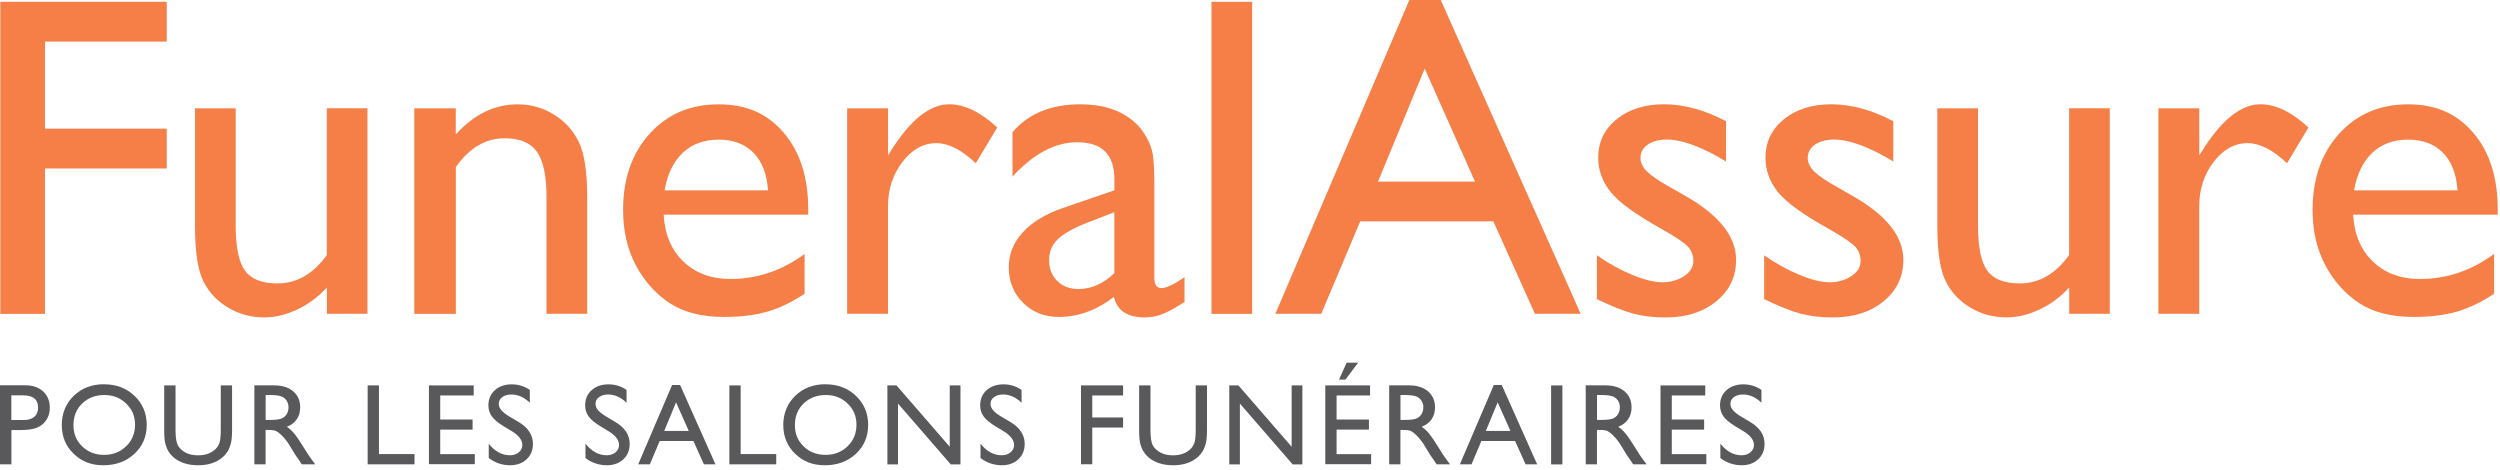 <?xml version="1.0" encoding="UTF-8"?><svg id="Layer_1" xmlns="http://www.w3.org/2000/svg" width="440.62" height="82.91" viewBox="0 0 440.62 82.91"><defs><style>.cls-1{fill:#f57f47;}.cls-1,.cls-2{stroke-width:0px;}.cls-2{fill:#59595b;}</style></defs><path class="cls-1" d="m.06.32h29.33v7.01H7.93v15.35h21.46v7.01H7.93v25.63H.06V.32Z"/><path class="cls-1" d="m57.61,55.31v-4.65c-1.52,1.67-3.26,2.96-5.22,3.89-1.96.92-3.9,1.39-5.85,1.39-2.28,0-4.39-.57-6.32-1.71-1.93-1.14-3.39-2.69-4.37-4.65-.98-1.95-1.48-5.2-1.48-9.74v-20.75h7.17v20.64c0,3.8.54,6.46,1.63,7.96,1.09,1.51,3,2.26,5.73,2.26,3.41,0,6.31-1.67,8.7-5v-25.87h7.16v36.22h-7.16Z"/><path class="cls-1" d="m80.33,19.09v4.61c3.2-3.54,6.84-5.31,10.91-5.31,2.26,0,4.36.58,6.3,1.75,1.94,1.17,3.42,2.77,4.43,4.8,1.01,2.03,1.52,5.26,1.52,9.66v20.71h-7.17v-20.63c0-3.7-.56-6.34-1.69-7.93-1.13-1.59-3.02-2.38-5.67-2.38-3.39,0-6.26,1.69-8.62,5.08v25.87h-7.32V19.09h7.32Z"/><path class="cls-1" d="m142.44,37.83h-25.47c.18,3.46,1.34,6.22,3.48,8.27,2.14,2.05,4.9,3.07,8.29,3.07,4.72,0,9.08-1.47,13.07-4.41v7.01c-2.2,1.47-4.39,2.52-6.55,3.15s-4.7.94-7.62.94c-3.99,0-7.22-.83-9.68-2.48-2.47-1.65-4.44-3.88-5.92-6.67-1.48-2.8-2.22-6.03-2.22-9.7,0-5.51,1.56-9.99,4.68-13.44,3.12-3.45,7.18-5.18,12.16-5.18s8.63,1.68,11.5,5.04c2.86,3.36,4.29,7.86,4.29,13.5v.91Zm-25.31-4.29h18.23c-.18-2.86-1.04-5.06-2.56-6.61-1.52-1.55-3.57-2.32-6.14-2.32s-4.68.77-6.32,2.32c-1.64,1.55-2.71,3.75-3.21,6.61Z"/><path class="cls-1" d="m156.52,19.09v8.31l.39-.63c3.46-5.59,6.93-8.39,10.39-8.39,2.7,0,5.52,1.37,8.46,4.09l-3.78,6.3c-2.49-2.36-4.8-3.54-6.93-3.54-2.31,0-4.31,1.1-6,3.31-1.69,2.2-2.54,4.82-2.54,7.83v18.94h-7.2V19.09h7.2Z"/><path class="cls-1" d="m203.45,33.54v15.39c0,1.23.42,1.85,1.26,1.85s2.22-.64,4.06-1.93v4.37c-1.63,1.05-2.93,1.77-3.92,2.15-.98.38-2.01.57-3.09.57-3.07,0-4.88-1.21-5.43-3.62-3.04,2.36-6.29,3.54-9.72,3.54-2.52,0-4.62-.83-6.3-2.5-1.68-1.67-2.52-3.76-2.52-6.28,0-2.28.82-4.32,2.46-6.12,1.64-1.8,3.97-3.22,6.99-4.27l9.17-3.15v-1.93c0-4.36-2.18-6.54-6.54-6.54-3.91,0-7.72,2.02-11.42,6.06v-7.83c2.78-3.28,6.78-4.92,12.01-4.92,3.91,0,7.05,1.02,9.41,3.07.79.66,1.5,1.53,2.13,2.62.63,1.09,1.03,2.18,1.2,3.27.17,1.09.26,3.16.26,6.2Zm-7.05,14.61v-10.75l-4.8,1.85c-2.44.97-4.17,1.95-5.18,2.93-1.01.98-1.52,2.21-1.52,3.68s.48,2.72,1.44,3.66c.96.94,2.2,1.42,3.72,1.42,2.28,0,4.4-.93,6.34-2.8Z"/><path class="cls-1" d="m213.52.32h7.17v55h-7.17V.32Z"/><path class="cls-1" d="m248.4,0h5.53l24.66,55.31h-8.06l-7.33-16.3h-23.46l-6.87,16.3h-8.09L248.4,0Zm11.57,32.01l-8.87-19.92-8.23,19.92h17.1Z"/><path class="cls-1" d="m281.45,52.71v-7.72c2.02,1.42,4.09,2.57,6.2,3.44,2.11.88,3.89,1.32,5.33,1.32s2.78-.37,3.86-1.1c1.08-.73,1.61-1.61,1.61-2.64s-.35-1.92-1.04-2.62c-.7-.7-2.2-1.7-4.51-3.01-4.62-2.57-7.64-4.77-9.07-6.59-1.43-1.82-2.15-3.81-2.15-5.96,0-2.78,1.08-5.05,3.25-6.81,2.17-1.76,4.95-2.64,8.37-2.64s7.18,1,10.91,2.99v7.09c-4.25-2.57-7.73-3.86-10.43-3.86-1.39,0-2.51.3-3.37.89-.85.59-1.28,1.37-1.28,2.35,0,.84.39,1.64,1.16,2.4.77.76,2.13,1.68,4.07,2.76l2.56,1.46c6.04,3.41,9.06,7.19,9.06,11.34,0,2.97-1.16,5.4-3.48,7.3-2.32,1.9-5.31,2.85-8.96,2.85-2.15,0-4.07-.23-5.75-.69-1.68-.46-3.79-1.31-6.34-2.54Z"/><path class="cls-1" d="m310.93,52.71v-7.72c2.02,1.42,4.09,2.57,6.2,3.44,2.11.88,3.89,1.32,5.33,1.32s2.78-.37,3.86-1.1c1.08-.73,1.61-1.61,1.61-2.64s-.35-1.92-1.04-2.62c-.7-.7-2.2-1.7-4.51-3.01-4.62-2.57-7.64-4.77-9.07-6.59-1.43-1.82-2.15-3.81-2.15-5.96,0-2.78,1.08-5.05,3.25-6.81,2.17-1.76,4.95-2.64,8.37-2.64s7.18,1,10.91,2.99v7.09c-4.25-2.57-7.73-3.86-10.43-3.86-1.39,0-2.51.3-3.37.89-.85.59-1.28,1.37-1.28,2.35,0,.84.39,1.64,1.16,2.4.77.76,2.13,1.68,4.07,2.76l2.56,1.46c6.04,3.41,9.06,7.19,9.06,11.34,0,2.97-1.16,5.4-3.48,7.3-2.32,1.9-5.31,2.85-8.96,2.85-2.15,0-4.07-.23-5.75-.69-1.68-.46-3.79-1.31-6.34-2.54Z"/><path class="cls-1" d="m364.69,55.31v-4.65c-1.52,1.67-3.26,2.96-5.22,3.89-1.96.92-3.9,1.39-5.85,1.39-2.28,0-4.39-.57-6.32-1.71-1.93-1.14-3.39-2.69-4.37-4.65-.98-1.95-1.48-5.2-1.48-9.74v-20.75h7.17v20.64c0,3.8.54,6.46,1.63,7.96,1.09,1.51,3,2.26,5.73,2.26,3.41,0,6.31-1.67,8.7-5v-25.87h7.16v36.22h-7.16Z"/><path class="cls-1" d="m387.62,19.09v8.31l.39-.63c3.46-5.59,6.93-8.39,10.39-8.39,2.7,0,5.52,1.37,8.46,4.09l-3.78,6.3c-2.49-2.36-4.8-3.54-6.93-3.54-2.31,0-4.31,1.1-6,3.31-1.69,2.2-2.54,4.82-2.54,7.83v18.94h-7.2V19.09h7.2Z"/><path class="cls-1" d="m440.21,37.83h-25.47c.18,3.46,1.34,6.22,3.48,8.27,2.14,2.05,4.9,3.07,8.29,3.07,4.72,0,9.08-1.47,13.07-4.41v7.01c-2.2,1.47-4.39,2.52-6.55,3.15s-4.7.94-7.62.94c-3.99,0-7.22-.83-9.68-2.48-2.47-1.65-4.44-3.88-5.92-6.67-1.48-2.8-2.22-6.03-2.22-9.7,0-5.51,1.56-9.99,4.68-13.44,3.12-3.45,7.18-5.18,12.16-5.18s8.63,1.68,11.5,5.04c2.86,3.36,4.29,7.86,4.29,13.5v.91Zm-25.31-4.29h18.23c-.18-2.86-1.04-5.06-2.56-6.61-1.52-1.55-3.57-2.32-6.14-2.32s-4.68.77-6.32,2.32c-1.64,1.55-2.71,3.75-3.21,6.61Z"/><path class="cls-2" d="m0,81.84v-13.94h4.41c1.33,0,2.39.36,3.18,1.08.79.72,1.19,1.68,1.19,2.89,0,.81-.2,1.53-.61,2.15-.41.62-.96,1.08-1.66,1.36s-1.71.42-3.03.42h-1.47v6.04H0Zm4.06-12.16h-2.06v4.35h2.18c.81,0,1.43-.19,1.87-.57s.66-.93.66-1.64c0-1.43-.88-2.14-2.65-2.14Z"/><path class="cls-2" d="m18.34,67.73c2.15,0,3.94.68,5.37,2.04,1.43,1.36,2.15,3.07,2.15,5.12s-.72,3.75-2.17,5.09c-1.44,1.34-3.26,2.02-5.46,2.02s-3.84-.67-5.24-2.02c-1.4-1.34-2.1-3.03-2.1-5.06s.7-3.8,2.11-5.16c1.41-1.36,3.19-2.04,5.34-2.04Zm.08,1.89c-1.59,0-2.9.5-3.93,1.49s-1.54,2.27-1.54,3.82.51,2.75,1.54,3.75c1.03,1,2.32,1.49,3.86,1.49s2.85-.51,3.89-1.52,1.56-2.28,1.56-3.8-.52-2.71-1.56-3.72c-1.04-1.01-2.31-1.51-3.83-1.51Z"/><path class="cls-2" d="m38.9,67.93h2v7.9c0,1.07-.08,1.88-.23,2.42-.16.54-.35,1-.58,1.36-.23.36-.51.69-.84.97-1.1.95-2.54,1.42-4.32,1.42s-3.27-.47-4.36-1.41c-.33-.29-.61-.62-.84-.98s-.42-.81-.57-1.33c-.15-.52-.22-1.35-.22-2.47v-7.88h2v7.9c0,1.31.15,2.22.45,2.73s.75.92,1.36,1.23c.61.31,1.33.46,2.16.46,1.18,0,2.14-.31,2.89-.93.39-.33.67-.72.85-1.18.17-.45.26-1.23.26-2.32v-7.9Z"/><path class="cls-2" d="m44.83,81.84v-13.92h3.49c1.41,0,2.53.35,3.35,1.05.83.7,1.24,1.64,1.24,2.83,0,.81-.2,1.51-.61,2.1s-.99,1.03-1.74,1.32c.44.29.88.69,1.3,1.2s1.02,1.38,1.79,2.64c.48.79.87,1.38,1.17,1.78l.74,1h-2.37l-.61-.92s-.06-.09-.12-.17l-.39-.55-.62-1.02-.67-1.09c-.41-.57-.79-1.03-1.13-1.36-.34-.34-.65-.58-.93-.73-.28-.15-.74-.22-1.39-.22h-.52v6.06h-1.99Zm2.59-12.22h-.6v4.39h.76c1.01,0,1.7-.09,2.08-.26.38-.17.67-.43.88-.78s.31-.75.31-1.19-.12-.84-.35-1.19c-.23-.35-.56-.61-.98-.75-.42-.15-1.12-.22-2.1-.22Z"/><path class="cls-2" d="m64.8,67.93h1.99v12.1h6.27v1.81h-8.26v-13.92Z"/><path class="cls-2" d="m75.6,67.93h7.89v1.77h-5.9v4.24h5.7v1.78h-5.7v4.32h6.09v1.77h-8.08v-13.9Z"/><path class="cls-2" d="m90.22,76.01l-1.51-.92c-.95-.58-1.63-1.15-2.03-1.71-.4-.56-.6-1.21-.6-1.94,0-1.1.38-1.99,1.14-2.67.76-.68,1.75-1.03,2.96-1.03s2.23.33,3.2.98v2.26c-1-.96-2.08-1.45-3.24-1.45-.65,0-1.19.15-1.6.45-.42.3-.63.69-.63,1.16,0,.42.15.81.46,1.17.31.36.8.75,1.49,1.15l1.52.9c1.7,1.01,2.55,2.3,2.55,3.87,0,1.12-.37,2.02-1.12,2.72-.75.7-1.72,1.05-2.91,1.05-1.37,0-2.63-.42-3.76-1.27v-2.53c1.08,1.36,2.32,2.04,3.74,2.04.62,0,1.14-.17,1.56-.52.41-.35.62-.78.62-1.3,0-.85-.61-1.65-1.83-2.41Z"/><path class="cls-2" d="m107.27,76.01l-1.51-.92c-.95-.58-1.63-1.15-2.03-1.71-.4-.56-.6-1.21-.6-1.94,0-1.1.38-1.99,1.14-2.67.76-.68,1.75-1.03,2.96-1.03s2.23.33,3.2.98v2.26c-1-.96-2.08-1.45-3.24-1.45-.65,0-1.19.15-1.6.45-.42.3-.63.69-.63,1.16,0,.42.15.81.46,1.17.31.36.8.75,1.49,1.15l1.52.9c1.7,1.01,2.55,2.3,2.55,3.87,0,1.12-.37,2.02-1.12,2.72-.75.7-1.72,1.05-2.91,1.05-1.37,0-2.63-.42-3.76-1.27v-2.53c1.08,1.36,2.32,2.04,3.74,2.04.62,0,1.14-.17,1.56-.52.41-.35.62-.78.62-1.3,0-.85-.61-1.65-1.83-2.41Z"/><path class="cls-2" d="m118.46,67.85h1.4l6.24,13.99h-2.04l-1.85-4.12h-5.94l-1.74,4.12h-2.05l5.98-13.99Zm2.93,8.1l-2.24-5.04-2.08,5.04h4.33Z"/><path class="cls-2" d="m128.55,67.93h1.99v12.1h6.27v1.81h-8.26v-13.92Z"/><path class="cls-2" d="m145.49,67.73c2.15,0,3.94.68,5.37,2.04,1.43,1.36,2.15,3.07,2.15,5.12s-.72,3.75-2.16,5.09-3.26,2.02-5.46,2.02-3.84-.67-5.24-2.02-2.1-3.03-2.1-5.06.7-3.8,2.11-5.16c1.41-1.36,3.19-2.04,5.34-2.04Zm.08,1.89c-1.59,0-2.9.5-3.93,1.49s-1.54,2.27-1.54,3.82.51,2.75,1.54,3.75c1.03,1,2.32,1.49,3.86,1.49s2.85-.51,3.89-1.52,1.56-2.28,1.56-3.8-.52-2.71-1.56-3.72c-1.04-1.01-2.31-1.51-3.83-1.51Z"/><path class="cls-2" d="m167.39,67.93h1.89v13.92h-1.71l-9.3-10.72v10.72h-1.87v-13.92h1.61l9.38,10.81v-10.81Z"/><path class="cls-2" d="m176.89,76.01l-1.51-.92c-.95-.58-1.63-1.15-2.03-1.71s-.6-1.21-.6-1.94c0-1.1.38-1.99,1.14-2.67.76-.68,1.75-1.03,2.96-1.03s2.23.33,3.2.98v2.26c-1-.96-2.08-1.45-3.24-1.45-.65,0-1.19.15-1.6.45s-.63.69-.63,1.16c0,.42.15.81.46,1.17.31.36.8.75,1.49,1.15l1.52.9c1.7,1.01,2.55,2.3,2.55,3.87,0,1.12-.37,2.02-1.12,2.72-.75.7-1.72,1.05-2.91,1.05-1.37,0-2.63-.42-3.76-1.27v-2.53c1.08,1.36,2.32,2.04,3.74,2.04.62,0,1.14-.17,1.56-.52.41-.35.62-.78.62-1.3,0-.85-.61-1.65-1.83-2.41Z"/><path class="cls-2" d="m190.52,67.93h7.42v1.77h-5.43v3.88h5.43v1.77h-5.43v6.48h-1.99v-13.92Z"/><path class="cls-2" d="m210.73,67.93h2v7.9c0,1.07-.08,1.88-.23,2.42-.16.54-.35,1-.58,1.36s-.51.69-.84.97c-1.1.95-2.54,1.42-4.32,1.42s-3.27-.47-4.36-1.41c-.33-.29-.61-.62-.84-.98s-.42-.81-.57-1.33c-.15-.52-.22-1.35-.22-2.47v-7.88h2v7.9c0,1.31.15,2.22.45,2.73.3.51.75.92,1.36,1.23.61.31,1.33.46,2.16.46,1.18,0,2.14-.31,2.89-.93.39-.33.67-.72.85-1.18.17-.45.26-1.23.26-2.32v-7.9Z"/><path class="cls-2" d="m227.65,67.93h1.89v13.92h-1.71l-9.3-10.72v10.72h-1.87v-13.92h1.61l9.38,10.81v-10.81Z"/><path class="cls-2" d="m233.58,67.93h7.89v1.77h-5.9v4.24h5.7v1.78h-5.7v4.32h6.09v1.77h-8.08v-13.9Zm5.79-4.01l-2.25,2.99h-1.12l1.34-2.99h2.02Z"/><path class="cls-2" d="m244.84,81.84v-13.92h3.49c1.41,0,2.53.35,3.35,1.05s1.24,1.64,1.24,2.83c0,.81-.2,1.51-.61,2.1s-.99,1.03-1.74,1.32c.44.29.88.69,1.3,1.2s1.02,1.38,1.79,2.64c.48.79.87,1.38,1.17,1.78l.74,1h-2.37l-.61-.92s-.06-.09-.12-.17l-.39-.55-.62-1.02-.67-1.09c-.41-.57-.79-1.03-1.13-1.36-.34-.34-.65-.58-.93-.73-.28-.15-.74-.22-1.39-.22h-.52v6.06h-1.99Zm2.59-12.22h-.6v4.39h.76c1.01,0,1.7-.09,2.08-.26.38-.17.67-.43.88-.78s.31-.75.31-1.19-.12-.84-.35-1.19c-.23-.35-.56-.61-.98-.75s-1.12-.22-2.1-.22Z"/><path class="cls-2" d="m263.28,67.85h1.4l6.24,13.99h-2.04l-1.85-4.12h-5.94l-1.74,4.12h-2.05l5.98-13.99Zm2.93,8.1l-2.25-5.04-2.08,5.04h4.33Z"/><path class="cls-2" d="m273.38,67.93h1.99v13.92h-1.99v-13.92Z"/><path class="cls-2" d="m279.48,81.84v-13.92h3.49c1.41,0,2.53.35,3.35,1.05s1.24,1.64,1.24,2.83c0,.81-.2,1.51-.61,2.1s-.99,1.03-1.74,1.32c.44.29.88.69,1.3,1.2s1.02,1.38,1.79,2.64c.48.79.87,1.38,1.17,1.78l.74,1h-2.37l-.61-.92s-.06-.09-.12-.17l-.39-.55-.62-1.02-.67-1.09c-.41-.57-.79-1.03-1.13-1.36-.34-.34-.65-.58-.93-.73-.28-.15-.74-.22-1.39-.22h-.52v6.06h-1.99Zm2.59-12.22h-.6v4.39h.76c1.01,0,1.7-.09,2.08-.26.38-.17.67-.43.88-.78s.31-.75.31-1.19-.12-.84-.35-1.19c-.23-.35-.56-.61-.98-.75s-1.12-.22-2.1-.22Z"/><path class="cls-2" d="m292.66,67.93h7.89v1.77h-5.9v4.24h5.7v1.78h-5.7v4.32h6.09v1.77h-8.08v-13.9Z"/><path class="cls-2" d="m307.29,76.01l-1.51-.92c-.95-.58-1.63-1.15-2.03-1.71s-.6-1.21-.6-1.94c0-1.1.38-1.99,1.14-2.67.76-.68,1.75-1.03,2.96-1.03s2.23.33,3.2.98v2.26c-1-.96-2.08-1.45-3.24-1.45-.65,0-1.19.15-1.6.45s-.63.69-.63,1.16c0,.42.15.81.46,1.17.31.36.8.75,1.49,1.15l1.52.9c1.7,1.01,2.55,2.3,2.55,3.87,0,1.12-.37,2.02-1.12,2.72-.75.7-1.72,1.05-2.91,1.05-1.37,0-2.63-.42-3.76-1.27v-2.53c1.08,1.36,2.32,2.04,3.74,2.04.62,0,1.14-.17,1.56-.52.41-.35.62-.78.62-1.3,0-.85-.61-1.65-1.83-2.41Z"/></svg>